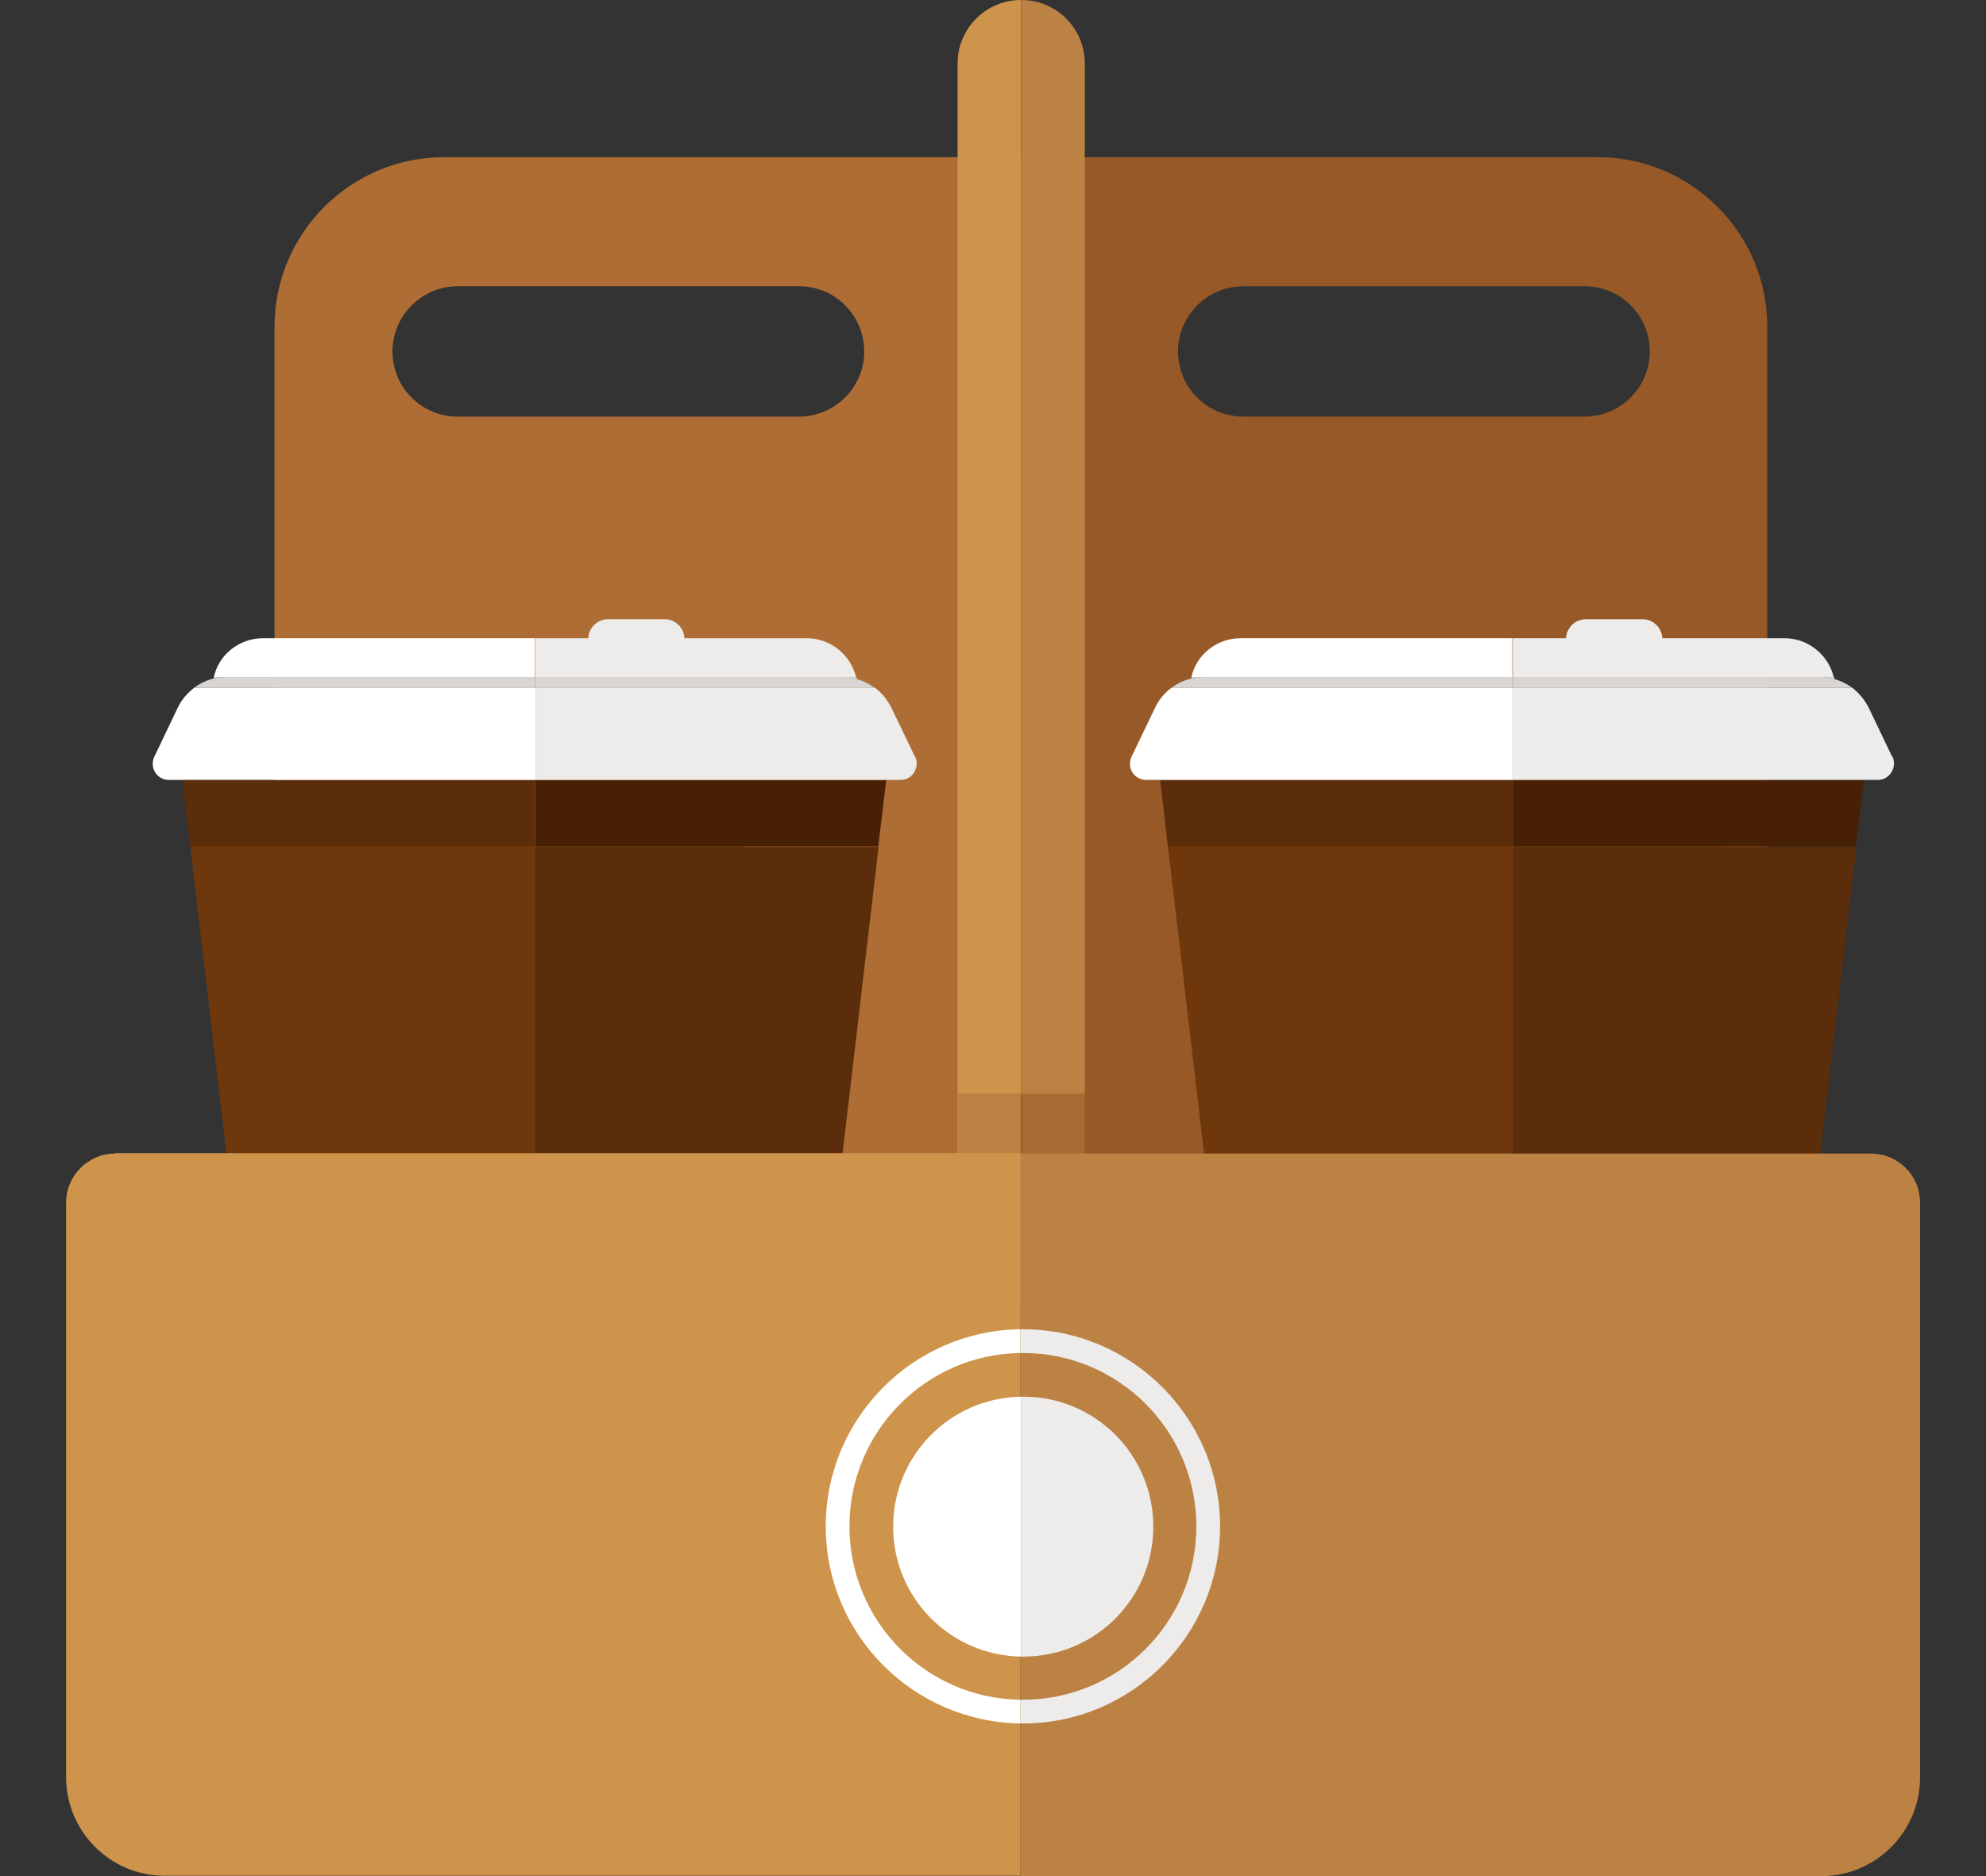 <svg width="18" height="17" viewBox="0 0 18 17" fill="none" xmlns="http://www.w3.org/2000/svg">
<rect x="0" y="0" width="18" height="17" fill="#333333" stroke="none"/>
<g id="Group 2607493">
<g id="Group">
<path id="Vector" d="M16.018 2.962C16.018 2.113 15.329 1.424 14.479 1.424H9.255V12.043H16.018V2.962ZM14.363 3.775H11.267C10.939 3.775 10.677 3.509 10.677 3.185C10.677 2.86 10.943 2.594 11.267 2.594H14.363C14.691 2.594 14.953 2.86 14.953 3.185C14.953 3.509 14.687 3.775 14.363 3.775Z" fill="#965927"/>
<path id="Vector_2" d="M4.027 1.424C3.177 1.424 2.488 2.113 2.488 2.962V12.043H9.251V1.424H4.027ZM7.243 3.775H4.147C3.819 3.775 3.557 3.509 3.557 3.185C3.557 2.86 3.823 2.594 4.147 2.594H7.243C7.571 2.594 7.833 2.86 7.833 3.185C7.833 3.509 7.567 3.775 7.243 3.775Z" fill="#AD6D34"/>
</g>
<g id="Group_2">
<g id="Group_3">
<path id="Vector_3" d="M1.928 6.232H1.76C1.698 6.28 1.643 6.342 1.61 6.415L1.399 6.856C1.352 6.954 1.421 7.067 1.53 7.067H4.855V6.232H1.928Z" fill="white"/>
<path id="Vector_4" d="M8.292 6.856L8.08 6.415C8.044 6.342 7.993 6.28 7.931 6.232H4.854V7.067H8.164C8.27 7.067 8.339 6.954 8.295 6.856H8.292Z" fill="#EDECEB"/>
<path id="Vector_5" d="M4.85 6.137H7.759C7.712 5.936 7.529 5.783 7.311 5.783H4.85V6.137Z" fill="#EDECEB"/>
<path id="Vector_6" d="M4.84 6.137H4.847V5.783H2.386C2.167 5.783 1.981 5.933 1.938 6.137H4.84Z" fill="white"/>
<path id="Vector_7" d="M4.849 6.135H2.049C2.008 6.135 1.972 6.142 1.935 6.149C1.87 6.164 1.812 6.193 1.757 6.233H4.849V6.135Z" fill="#D8D5D2"/>
<path id="Vector_8" d="M2.047 6.135H1.937C1.937 6.135 1.937 6.146 1.934 6.149C1.97 6.142 2.007 6.135 2.047 6.135Z" fill="#D8D5D2"/>
<path id="Vector_9" d="M7.766 6.153C7.726 6.142 7.682 6.135 7.639 6.135H4.85V6.233H7.927C7.879 6.197 7.821 6.168 7.763 6.153H7.766Z" fill="#D8D5D2"/>
<path id="Vector_10" d="M7.767 6.153C7.767 6.153 7.767 6.142 7.764 6.135H7.64C7.683 6.135 7.727 6.142 7.767 6.153Z" fill="#D8D5D2"/>
</g>
<path id="Vector_11" d="M6.025 5.969H5.511C5.412 5.969 5.332 5.888 5.332 5.79C5.332 5.692 5.412 5.611 5.511 5.611H6.025C6.123 5.611 6.203 5.692 6.203 5.79C6.203 5.888 6.123 5.969 6.025 5.969Z" fill="#EDECEB"/>
<g id="Group_4">
<path id="Vector_12" d="M4.848 7.07H4.841H1.654L1.724 7.672H4.848V7.07Z" fill="#5B2D0B"/>
<path id="Vector_13" d="M5.473 7.672H6.735H7.96L8.032 7.07H7.187H5.597H4.85V7.672H5.473Z" fill="#472006"/>
<path id="Vector_14" d="M1.725 7.672L2.257 12.196L2.388 13.304L2.501 14.263L2.563 14.777C2.596 15.046 2.822 15.251 3.095 15.251H4.853V7.668H1.725V7.672Z" fill="#6E380C"/>
<path id="Vector_15" d="M6.735 7.672H4.85V15.255H6.592C6.866 15.255 7.092 15.05 7.125 14.781L7.187 14.267L7.3 13.308L7.318 13.158L7.431 12.2L7.963 7.676H6.738L6.735 7.672Z" fill="#5B2D0B"/>
</g>
<g id="Group_5">
<path id="Vector_16" d="M10.785 6.232H10.617C10.555 6.28 10.501 6.342 10.468 6.415L10.256 6.856C10.209 6.954 10.278 7.067 10.388 7.067H13.713V6.232H10.789H10.785Z" fill="white"/>
<path id="Vector_17" d="M17.149 6.856L16.938 6.415C16.901 6.342 16.85 6.28 16.788 6.232H13.711V7.067H17.021C17.127 7.067 17.196 6.954 17.153 6.856H17.149Z" fill="#EDECEB"/>
<path id="Vector_18" d="M13.711 6.137H16.62C16.573 5.936 16.391 5.783 16.172 5.783H13.711V6.137Z" fill="#EDECEB"/>
<path id="Vector_19" d="M13.7 6.137H13.707V5.783H11.246C11.027 5.783 10.842 5.933 10.798 6.137H13.7Z" fill="white"/>
<path id="Vector_20" d="M13.709 6.135H10.909C10.869 6.135 10.832 6.142 10.796 6.149C10.73 6.164 10.672 6.193 10.617 6.233H13.709V6.135Z" fill="#D8D5D2"/>
<path id="Vector_21" d="M10.908 6.135H10.799C10.799 6.135 10.799 6.146 10.795 6.149C10.831 6.142 10.868 6.135 10.908 6.135Z" fill="#D8D5D2"/>
<path id="Vector_22" d="M16.628 6.153C16.588 6.142 16.544 6.135 16.5 6.135H13.711V6.233H16.788C16.741 6.197 16.682 6.168 16.624 6.153H16.628Z" fill="#D8D5D2"/>
<path id="Vector_23" d="M16.628 6.153C16.628 6.153 16.628 6.142 16.624 6.135H16.5C16.544 6.135 16.587 6.142 16.628 6.153Z" fill="#D8D5D2"/>
</g>
<path id="Vector_24" d="M14.887 5.969H14.373C14.274 5.969 14.194 5.888 14.194 5.79C14.194 5.692 14.274 5.611 14.373 5.611H14.887C14.986 5.611 15.066 5.692 15.066 5.79C15.066 5.888 14.986 5.969 14.887 5.969Z" fill="#EDECEB"/>
<g id="Group_6">
<path id="Vector_25" d="M13.709 7.07H13.702H10.516L10.585 7.672H13.709V7.07Z" fill="#5B2D0B"/>
<path id="Vector_26" d="M14.334 7.672H15.596H16.821L16.894 7.07H16.044H14.458H13.711V7.672H14.334Z" fill="#472006"/>
<path id="Vector_27" d="M10.586 7.672L11.118 12.196L11.249 13.304L11.363 14.263L11.425 14.777C11.457 15.046 11.683 15.251 11.957 15.251H13.714V7.668H10.59L10.586 7.672Z" fill="#6E380C"/>
<path id="Vector_28" d="M15.596 7.672H13.711V15.255H15.454C15.727 15.255 15.953 15.05 15.986 14.781L16.048 14.267L16.161 13.308L16.179 13.158L16.292 12.2L16.825 7.676H15.6L15.596 7.672Z" fill="#5B2D0B"/>
</g>
</g>
<g id="Group_7">
<path id="Vector_29" d="M9.255 0C8.934 0 8.679 0.259 8.679 0.576V9.912H9.255V0Z" fill="#CE944B"/>
<path id="Vector_30" d="M9.251 9.912H8.675V11.786H9.251V9.912Z" fill="#BC8244"/>
<path id="Vector_31" d="M9.832 9.912H9.256V11.786H9.832V9.912Z" fill="#A86A33"/>
<path id="Vector_32" d="M9.832 9.912V0.576C9.832 0.255 9.573 0 9.256 0V9.912H9.832Z" fill="#BC8244"/>
</g>
<g id="Group_8">
<path id="Vector_33" d="M1.043 10.453C0.799 10.453 0.599 10.653 0.599 10.898V16.103C0.599 16.596 1 16.997 1.492 16.997H9.25V10.449H1.043V10.453Z" fill="#CE944B"/>
<path id="Vector_34" d="M17.402 10.898C17.402 10.65 17.202 10.453 16.957 10.453H9.25V17H16.509C17.001 17 17.402 16.599 17.402 16.107V10.902V10.898Z" fill="#BC8244"/>
</g>
<g id="Group_9">
<path id="Vector_35" d="M9.272 12.045C9.272 12.045 9.257 12.045 9.25 12.045V12.26C9.25 12.26 9.265 12.26 9.272 12.26C10.14 12.26 10.843 12.964 10.843 13.831C10.843 14.699 10.14 15.402 9.272 15.402C9.265 15.402 9.257 15.402 9.25 15.402V15.617C9.25 15.617 9.265 15.617 9.272 15.617C10.256 15.617 11.058 14.816 11.058 13.831C11.058 12.847 10.256 12.045 9.272 12.045Z" fill="#EDECEB"/>
<path id="Vector_36" d="M7.699 13.831C7.699 12.971 8.392 12.271 9.249 12.26V12.045C8.276 12.056 7.484 12.851 7.484 13.831C7.484 14.812 8.276 15.603 9.249 15.617V15.402C8.392 15.392 7.699 14.691 7.699 13.831Z" fill="white"/>
<path id="Vector_37" d="M8.095 13.834C8.095 14.479 8.612 15 9.254 15.011V12.656C8.612 12.667 8.095 13.188 8.095 13.834Z" fill="white"/>
<path id="Vector_38" d="M10.453 13.834C10.453 13.181 9.925 12.656 9.276 12.656C9.268 12.656 9.261 12.656 9.254 12.656V15.011C9.254 15.011 9.268 15.011 9.276 15.011C9.928 15.011 10.453 14.483 10.453 13.834Z" fill="#EDECEB"/>
</g>
</g>
</svg>
